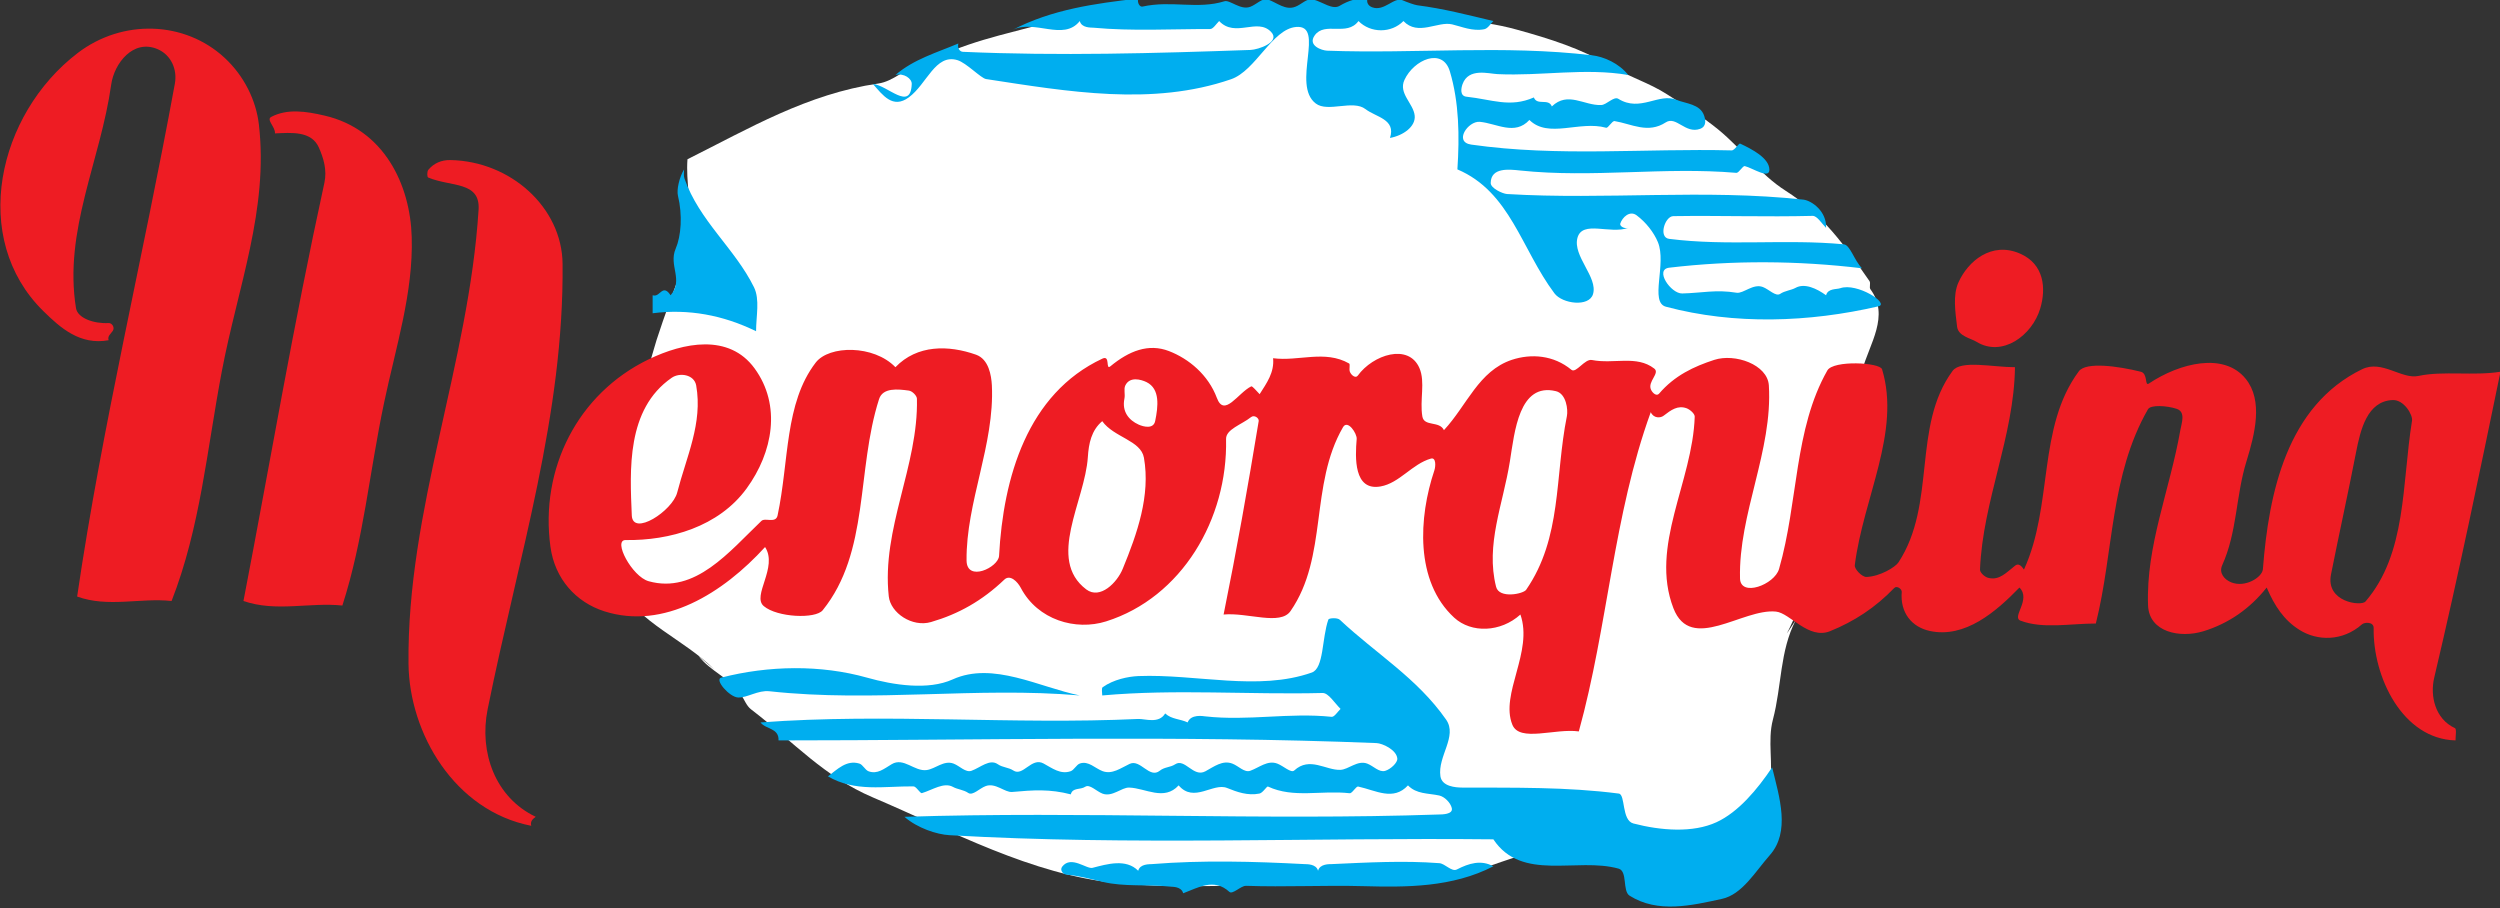 <?xml version="1.0" encoding="UTF-8" standalone="no"?>
<!-- Created with Inkscape (http://www.inkscape.org/) -->
<svg
   xmlns:dc="http://purl.org/dc/elements/1.1/"
   xmlns:cc="http://web.resource.org/cc/"
   xmlns:rdf="http://www.w3.org/1999/02/22-rdf-syntax-ns#"
   xmlns:svg="http://www.w3.org/2000/svg"
   xmlns="http://www.w3.org/2000/svg"
   xmlns:xlink="http://www.w3.org/1999/xlink"
   xmlns:sodipodi="http://sodipodi.sourceforge.net/DTD/sodipodi-0.dtd"
   xmlns:inkscape="http://www.inkscape.org/namespaces/inkscape"
   width="457"
   height="166"
   id="svg2"
   sodipodi:version="0.32"
   inkscape:version="0.45.1"
   version="1.0"
   inkscape:output_extension="org.inkscape.output.svg.inkscape">
  <rect width="100%" height="100%" fill="#333333" stroke="none"/>
  <g
     inkscape:label="Layer 1"
     inkscape:groupmode="layer"
     id="layer1"
     transform="translate(-221.795,-183.824)"><g
   clip-path="none"
   id="g4031"
   transform="matrix(12.176,0,0,-12.176,-1638.563,7795.625)">
              <path
   style="fill:#ffffff;fill-rule:nonzero;stroke:none"
   d="M 163.515,615.095 C 163.054,615.554 162.391,615.787 162.062,616.362 C 161.783,616.848 161.862,617.436 161.693,617.964 C 161.854,618.476 162.094,618.928 162.409,619.399 C 162.535,619.587 162.577,619.831 162.646,620.043 C 162.769,620.423 162.908,620.797 163.054,621.179 C 163.102,621.303 163.087,621.475 163.132,621.601 C 163.164,621.69 163.249,621.772 163.279,621.879 C 163.239,621.872 163.2,621.913 163.182,621.904 C 163.103,621.864 162.982,621.818 163.052,621.717 C 163.063,621.7 163.133,621.695 163.138,621.745 C 163.17,622.085 163.085,622.418 163.11,622.757 C 164.031,623.217 164.909,623.739 165.975,623.894 C 166.199,623.926 166.378,624.115 166.593,624.189 C 166.686,624.221 166.797,624.258 166.88,624.297 C 167.472,624.577 168.096,624.676 168.717,624.868 C 169.258,625.036 169.811,625.01 170.366,624.975 C 171.497,624.903 172.599,625.097 173.74,624.943 C 174.359,624.859 174.956,624.871 175.561,624.703 C 176.058,624.566 176.525,624.419 176.971,624.156 C 177.255,623.989 177.543,623.908 177.821,623.729 C 178.092,623.555 178.341,623.402 178.582,623.206 C 178.946,622.909 179.206,622.533 179.6,622.282 C 180.154,621.93 180.486,621.459 180.855,620.929 C 180.878,620.897 180.848,620.835 180.87,620.805 C 181.165,620.407 180.853,619.983 180.746,619.588 C 180.638,619.186 180.464,618.824 180.343,618.43 C 180.226,618.053 180.075,617.68 180.071,617.289 C 180.068,617.009 179.979,616.757 179.923,616.485 C 179.863,616.186 179.753,615.906 179.614,615.635 C 179.659,615.703 179.704,615.771 179.749,615.838 C 179.507,615.372 179.54,614.852 179.406,614.345 C 179.321,614.022 179.416,613.681 179.358,613.344 C 179.264,612.79 178.806,612.437 178.318,612.263 C 178.014,612.154 177.692,612.357 177.352,612.426 C 176.992,612.499 176.656,612.481 176.308,612.449 C 175.855,612.407 175.437,612.243 175.01,612.098 C 174.178,611.816 173.339,611.927 172.459,611.897 C 171.489,611.864 170.528,611.797 169.56,611.89 C 168.277,612.013 167.074,612.674 165.894,613.176 C 165.16,613.489 164.725,613.991 164.064,614.499 C 163.996,614.551 163.966,614.642 163.913,614.72 C 163.742,614.972 163.457,615.066 163.279,615.298"
   id="path4033" />

              <path
   style="fill:#ee1c23;fill-rule:nonzero;stroke:none"
   d="M 153.947,616.192 C 154.327,618.781 154.927,621.234 155.414,623.891 C 155.454,624.107 155.356,624.324 155.155,624.41 C 154.788,624.567 154.504,624.195 154.459,623.882 C 154.297,622.728 153.742,621.686 153.93,620.521 C 153.954,620.373 154.196,620.285 154.42,620.298 C 154.466,620.301 154.519,620.235 154.481,620.179 C 154.45,620.132 154.401,620.105 154.419,620.04 C 153.993,619.963 153.701,620.22 153.439,620.478 C 152.33,621.568 152.751,623.431 153.954,624.351 C 154.627,624.866 155.561,624.836 156.162,624.279 C 156.452,624.01 156.634,623.644 156.676,623.276 C 156.822,622.003 156.361,620.845 156.12,619.578 C 155.893,618.383 155.798,617.234 155.365,616.125 C 154.893,616.176 154.413,616.023 153.947,616.192"
   id="path4035" />

              <path
   style="fill:#ee1c23;fill-rule:nonzero;stroke:none"
   d="M 157.659,623.413 C 158.559,623.206 158.948,622.371 158.97,621.591 C 158.995,620.754 158.736,619.958 158.556,619.105 C 158.334,618.051 158.248,617.049 157.929,616.057 C 157.435,616.108 156.933,615.956 156.444,616.125 C 156.848,618.219 157.187,620.241 157.659,622.403 C 157.701,622.597 157.646,622.775 157.575,622.935 C 157.463,623.185 157.162,623.156 156.917,623.145 C 156.925,623.243 156.781,623.35 156.861,623.393 C 157.101,623.519 157.381,623.478 157.659,623.413"
   id="path4037" />

              <path
   style="fill:#ee1c23;fill-rule:nonzero;stroke:none"
   d="M 159.55,622.745 C 160.457,622.728 161.227,622.031 161.235,621.187 C 161.257,618.92 160.577,616.812 160.11,614.5 C 159.979,613.851 160.225,613.173 160.832,612.885 C 160.785,612.852 160.746,612.815 160.765,612.75 C 159.611,612.975 158.934,614.14 158.922,615.18 C 158.896,617.497 159.829,619.693 159.974,622 C 160.001,622.43 159.559,622.339 159.217,622.483 C 159.201,622.489 159.197,622.571 159.22,622.599 C 159.3,622.695 159.412,622.747 159.55,622.745"
   id="path4039" />

              <path
   style="fill:#ee1c23;fill-rule:nonzero;stroke:none"
   d="M 162.527,619.753 C 163.05,620.006 163.733,620.144 164.117,619.618 C 164.523,619.062 164.392,618.357 163.999,617.816 C 163.579,617.238 162.841,617.03 162.181,617.04 C 161.985,617.042 162.277,616.492 162.527,616.422 C 163.227,616.226 163.739,616.868 164.22,617.327 C 164.276,617.381 164.436,617.284 164.463,617.41 C 164.637,618.226 164.566,619.093 165.035,619.704 C 165.236,619.966 165.906,619.973 166.232,619.635 C 166.558,619.975 167.029,619.969 167.442,619.823 C 167.634,619.755 167.672,619.51 167.68,619.363 C 167.723,618.472 167.291,617.609 167.3,616.733 C 167.304,616.403 167.779,616.63 167.788,616.803 C 167.851,617.976 168.212,619.237 169.34,619.764 C 169.463,619.821 169.382,619.585 169.46,619.649 C 169.738,619.879 170.031,619.996 170.339,619.877 C 170.637,619.762 170.928,619.521 171.058,619.174 C 171.169,618.874 171.376,619.25 171.573,619.347 C 171.592,619.356 171.654,619.275 171.7,619.23 C 171.805,619.396 171.923,619.556 171.902,619.77 C 172.283,619.719 172.679,619.899 173.043,619.691 C 173.063,619.679 173.04,619.609 173.054,619.569 C 173.073,619.516 173.14,619.463 173.173,619.508 C 173.402,619.824 173.936,619.998 174.099,619.622 C 174.19,619.411 174.101,619.142 174.143,618.895 C 174.17,618.739 174.4,618.833 174.467,618.69 C 174.814,619.063 174.987,619.579 175.487,619.746 C 175.776,619.841 176.112,619.818 176.381,619.596 C 176.45,619.538 176.581,619.765 176.689,619.743 C 177.018,619.678 177.358,619.82 177.624,619.615 C 177.715,619.545 177.521,619.421 177.575,619.299 C 177.598,619.247 177.659,619.194 177.697,619.238 C 177.929,619.51 178.221,619.646 178.525,619.745 C 178.837,619.846 179.325,619.675 179.345,619.362 C 179.405,618.382 178.888,617.434 178.912,616.464 C 178.919,616.178 179.43,616.37 179.498,616.606 C 179.788,617.613 179.721,618.702 180.223,619.586 C 180.312,619.743 181.014,619.708 181.045,619.603 C 181.329,618.663 180.762,617.674 180.635,616.662 C 180.628,616.602 180.746,616.483 180.811,616.486 C 181.016,616.494 181.245,616.634 181.291,616.705 C 181.867,617.585 181.491,618.747 182.103,619.579 C 182.227,619.747 182.702,619.635 183.04,619.635 C 183.026,618.592 182.556,617.629 182.515,616.597 C 182.513,616.553 182.583,616.487 182.637,616.473 C 182.808,616.428 182.914,616.557 183.045,616.658 C 183.097,616.698 183.142,616.645 183.175,616.597 C 183.617,617.563 183.372,618.73 183.999,619.574 C 184.105,619.718 184.587,619.652 184.929,619.567 C 185.038,619.54 184.985,619.346 185.049,619.389 C 185.518,619.702 186.179,619.862 186.503,619.462 C 186.77,619.134 186.641,618.631 186.517,618.227 C 186.354,617.704 186.378,617.164 186.151,616.662 C 186.097,616.541 186.189,616.445 186.284,616.406 C 186.496,616.319 186.752,616.481 186.762,616.602 C 186.85,617.75 187.123,619.056 188.252,619.605 C 188.55,619.75 188.844,619.449 189.099,619.504 C 189.464,619.583 189.933,619.502 190.329,619.567 C 190.012,618.032 189.706,616.548 189.334,614.973 C 189.27,614.703 189.345,614.355 189.646,614.216 C 189.672,614.204 189.654,614.1 189.654,614.032 C 188.858,614.053 188.412,614.984 188.425,615.72 C 188.426,615.815 188.288,615.809 188.249,615.774 C 187.957,615.516 187.579,615.524 187.315,615.689 C 187.078,615.836 186.937,616.052 186.819,616.327 C 186.568,616.011 186.25,615.788 185.869,615.671 C 185.516,615.563 185.053,615.657 185.038,616.059 C 185.005,616.952 185.363,617.783 185.523,618.692 C 185.542,618.801 185.607,618.965 185.465,619.011 C 185.32,619.058 185.078,619.074 185.037,619.004 C 184.466,618.01 184.524,616.863 184.254,615.787 C 183.872,615.787 183.46,615.702 183.123,615.83 C 182.984,615.883 183.288,616.147 183.107,616.327 C 182.754,615.962 182.289,615.562 181.762,615.675 C 181.49,615.734 181.314,615.949 181.34,616.261 C 181.343,616.305 181.267,616.362 181.226,616.319 C 180.944,616.026 180.626,615.818 180.264,615.672 C 179.94,615.541 179.664,615.944 179.452,615.966 C 178.952,616.018 178.173,615.339 177.912,616.017 C 177.553,616.951 178.201,617.914 178.232,618.893 C 178.233,618.936 178.163,618.999 178.109,619.019 C 177.977,619.066 177.878,618.994 177.764,618.906 C 177.719,618.871 177.615,618.864 177.572,618.96 C 177.009,617.407 176.929,615.748 176.492,614.167 C 176.134,614.217 175.602,614 175.494,614.268 C 175.307,614.73 175.811,615.362 175.615,615.922 C 175.319,615.654 174.879,615.638 174.621,615.875 C 174.028,616.42 174.088,617.385 174.323,618.085 C 174.345,618.151 174.349,618.285 174.271,618.263 C 173.99,618.183 173.799,617.895 173.516,617.845 C 173.11,617.772 173.134,618.283 173.157,618.557 C 173.164,618.639 173.022,618.854 172.952,618.735 C 172.449,617.868 172.729,616.791 172.164,615.974 C 172.01,615.751 171.52,615.956 171.159,615.922 C 171.355,616.887 171.522,617.83 171.686,618.827 C 171.693,618.869 171.621,618.926 171.57,618.885 C 171.428,618.772 171.192,618.703 171.196,618.556 C 171.223,617.355 170.53,616.177 169.395,615.819 C 168.939,615.675 168.368,615.839 168.114,616.323 C 168.064,616.417 167.953,616.528 167.867,616.446 C 167.535,616.129 167.179,615.929 166.766,615.809 C 166.485,615.727 166.159,615.944 166.132,616.196 C 166.021,617.213 166.578,618.15 166.555,619.162 C 166.554,619.208 166.484,619.278 166.433,619.284 C 166.269,619.306 166.042,619.332 165.986,619.155 C 165.644,618.087 165.846,616.86 165.14,615.986 C 165.032,615.853 164.459,615.877 164.256,616.048 C 164.072,616.202 164.473,616.631 164.275,616.935 C 163.646,616.245 162.755,615.684 161.86,615.971 C 161.434,616.108 161.119,616.458 161.053,616.937 C 160.892,618.11 161.461,619.238 162.527,619.753 z M 162.873,619.476 C 162.19,619.004 162.246,618.089 162.274,617.411 C 162.287,617.088 162.885,617.477 162.956,617.754 C 163.094,618.291 163.341,618.794 163.241,619.361 C 163.211,619.527 162.992,619.559 162.873,619.476 z M 169.67,619.163 C 169.63,618.968 169.737,618.839 169.884,618.773 C 169.956,618.741 170.107,618.701 170.132,618.828 C 170.176,619.043 170.209,619.309 170.002,619.411 C 169.919,619.451 169.75,619.5 169.683,619.36 C 169.657,619.305 169.684,619.231 169.67,619.163 z M 169.121,618.286 C 169.078,617.623 168.499,616.752 169.097,616.299 C 169.305,616.142 169.561,616.402 169.645,616.609 C 169.862,617.137 170.063,617.708 169.963,618.276 C 169.917,618.537 169.511,618.581 169.337,618.825 C 169.173,618.686 169.134,618.489 169.121,618.286 z M 175.457,618.221 C 175.354,617.575 175.089,616.972 175.25,616.338 C 175.296,616.156 175.658,616.231 175.701,616.293 C 176.242,617.077 176.129,617.985 176.313,618.901 C 176.332,618.994 176.305,619.237 176.149,619.275 C 175.594,619.41 175.528,618.665 175.457,618.221 z M 188.16,618.354 C 188.037,617.72 187.911,617.16 187.785,616.526 C 187.7,616.107 188.238,616.043 188.302,616.117 C 188.924,616.84 188.847,617.878 189.001,618.832 C 189.015,618.919 188.88,619.149 188.71,619.142 C 188.327,619.126 188.227,618.697 188.16,618.354"
   id="path4041" />

              <path
   style="fill:#ee1c23;fill-rule:nonzero;stroke:none"
   d="M 183.115,621.341 C 183.482,621.181 183.508,620.815 183.42,620.519 C 183.3,620.111 182.847,619.778 182.46,620.018 C 182.377,620.069 182.188,620.101 182.171,620.243 C 182.144,620.468 182.106,620.715 182.19,620.905 C 182.333,621.226 182.687,621.527 183.115,621.341"
   id="path4043" />

              <path
   style="fill:#00aeef;fill-rule:nonzero;stroke:none"
   d="M 163.064,622.471 C 163.284,621.835 163.822,621.418 164.109,620.835 C 164.199,620.651 164.14,620.4 164.14,620.175 C 163.644,620.418 163.124,620.514 162.587,620.445 C 162.587,620.535 162.587,620.625 162.587,620.715 C 162.653,620.696 162.679,620.745 162.726,620.776 C 162.783,620.814 162.824,620.762 162.857,620.715 C 163.055,620.949 162.823,621.159 162.933,621.415 C 163.015,621.605 163.038,621.915 162.967,622.21 C 162.946,622.298 162.985,622.48 163.059,622.605 C 163.059,622.56 163.05,622.512 163.064,622.471"
   id="path4045" />

              <path
   style="fill:#00aeef;fill-rule:nonzero;stroke:none"
   d="M 167.987,624.697 C 168.579,625.007 169.226,625.095 169.877,625.17 C 169.859,625.104 169.902,625.04 169.941,625.049 C 170.377,625.146 170.764,625.003 171.172,625.129 C 171.254,625.154 171.413,624.99 171.56,625.046 C 171.653,625.08 171.741,625.185 171.829,625.154 C 171.965,625.104 172.088,624.99 172.235,625.046 C 172.328,625.08 172.411,625.181 172.506,625.155 C 172.644,625.119 172.793,624.996 172.9,625.06 C 173.038,625.141 173.162,625.18 173.319,625.17 C 173.301,625.104 173.336,625.059 173.388,625.039 C 173.572,624.969 173.717,625.201 173.848,625.143 C 173.91,625.116 174.026,625.074 174.066,625.069 C 174.463,625.018 174.821,624.924 175.209,624.832 C 175.164,624.787 175.126,624.72 175.072,624.709 C 174.896,624.674 174.731,624.749 174.59,624.782 C 174.375,624.834 174.078,624.601 173.859,624.832 C 173.678,624.647 173.366,624.647 173.184,624.832 C 173.01,624.595 172.679,624.83 172.527,624.617 C 172.416,624.463 172.635,624.39 172.713,624.387 C 174.04,624.338 175.358,624.476 176.69,624.318 C 176.868,624.297 177.094,624.199 177.234,624.022 C 176.585,624.133 175.93,624.004 175.275,624.035 C 175.136,624.041 174.836,624.134 174.746,623.884 C 174.723,623.82 174.705,623.706 174.806,623.696 C 175.188,623.655 175.458,623.527 175.817,623.685 C 175.866,623.557 176.038,623.678 176.087,623.55 C 176.328,623.782 176.569,623.561 176.828,623.571 C 176.91,623.574 177.017,623.707 177.086,623.664 C 177.415,623.459 177.695,623.76 177.961,623.648 C 178.094,623.592 178.314,623.588 178.373,623.412 C 178.395,623.347 178.412,623.251 178.314,623.214 C 178.093,623.132 177.953,623.412 177.798,623.311 C 177.53,623.136 177.285,623.288 177.029,623.33 C 176.991,623.336 176.933,623.222 176.902,623.23 C 176.503,623.341 176.036,623.064 175.75,623.347 C 175.531,623.108 175.258,623.296 175.005,623.319 C 174.829,623.334 174.61,623.015 174.877,622.977 C 176.193,622.79 177.481,622.923 178.788,622.89 C 178.831,622.889 178.894,623.001 178.914,622.992 C 179.095,622.907 179.348,622.775 179.353,622.604 C 179.357,622.45 179.104,622.624 178.985,622.654 C 178.952,622.662 178.897,622.55 178.856,622.553 C 177.766,622.646 176.707,622.473 175.612,622.588 C 175.444,622.606 175.173,622.637 175.169,622.402 C 175.167,622.322 175.349,622.239 175.414,622.235 C 176.899,622.145 178.374,622.313 179.862,622.151 C 179.989,622.137 180.216,621.973 180.204,621.727 C 180.137,621.795 180.069,621.908 180.003,621.907 C 179.303,621.889 178.606,621.914 177.91,621.903 C 177.784,621.901 177.684,621.583 177.847,621.562 C 178.725,621.45 179.597,621.563 180.47,621.48 C 180.565,621.472 180.627,621.236 180.744,621.12 C 179.778,621.236 178.809,621.242 177.849,621.129 C 177.624,621.102 177.873,620.738 178.044,620.742 C 178.338,620.749 178.551,620.804 178.861,620.753 C 178.962,620.737 179.109,620.895 179.255,620.839 C 179.347,620.804 179.449,620.691 179.515,620.736 C 179.586,620.784 179.678,620.789 179.745,620.826 C 179.881,620.902 180.063,620.817 180.204,620.715 C 180.232,620.821 180.359,620.801 180.417,620.821 C 180.668,620.909 181.165,620.589 180.99,620.549 C 179.947,620.307 178.828,620.269 177.8,620.543 C 177.551,620.609 177.814,621.187 177.679,621.513 C 177.619,621.658 177.5,621.811 177.359,621.916 C 177.256,621.992 177.144,621.885 177.114,621.79 C 177.104,621.756 177.169,621.709 177.234,621.727 C 176.96,621.627 176.547,621.845 176.472,621.579 C 176.396,621.303 176.782,620.987 176.705,620.732 C 176.646,620.534 176.244,620.586 176.126,620.744 C 175.628,621.409 175.463,622.267 174.669,622.605 C 174.702,623.102 174.695,623.613 174.556,624.076 C 174.447,624.442 174.014,624.252 173.874,623.948 C 173.78,623.745 174.01,623.595 174.028,623.411 C 174.044,623.248 173.856,623.113 173.657,623.077 C 173.75,623.36 173.446,623.388 173.289,623.51 C 173.101,623.655 172.724,623.456 172.543,623.594 C 172.172,623.874 172.695,624.783 172.247,624.743 C 171.887,624.712 171.642,624.085 171.27,623.958 C 170.092,623.552 168.826,623.772 167.593,623.961 C 167.516,623.973 167.298,624.204 167.163,624.245 C 166.831,624.345 166.705,623.886 166.433,623.686 C 166.192,623.508 166.042,623.72 165.894,623.887 C 166.112,623.872 166.462,623.466 166.477,623.888 C 166.48,623.966 166.361,624.055 166.232,624.022 C 166.507,624.259 166.852,624.358 167.177,624.495 C 167.159,624.429 167.196,624.372 167.245,624.37 C 168.687,624.306 170.125,624.348 171.563,624.398 C 171.677,624.402 172.019,624.515 171.872,624.669 C 171.663,624.887 171.335,624.575 171.092,624.832 C 171.047,624.787 171.002,624.712 170.957,624.712 C 170.372,624.713 169.786,624.678 169.205,624.732 C 169.168,624.735 169.026,624.726 169,624.832 C 168.753,624.522 168.321,624.865 167.987,624.697"
   id="path4047" />

              <path
   style="fill:#00aeef;fill-rule:nonzero;stroke:none"
   d="M 173.049,624.026 C 172.736,623.976 172.301,624.023 172.548,623.642 C 172.681,623.438 173.027,623.825 173.252,623.55 C 173.367,623.657 173.595,623.602 173.636,623.758 C 173.721,624.08 173.275,624.061 173.049,624.026"
   id="path4049" />

              <path
   style="fill:#00aeef;fill-rule:nonzero;stroke:none"
   d="M 175.953,621.877 C 175.917,621.88 175.864,621.966 175.827,621.921 C 175.761,621.843 175.563,621.892 175.623,621.73 C 175.716,621.476 175.94,621.533 176.161,621.488 C 176.211,621.478 176.302,621.631 176.274,621.723 C 176.235,621.854 176.096,621.867 175.953,621.877"
   id="path4051" />

              <path
   style="fill:#00aeef;fill-rule:nonzero;stroke:none"
   d="M 176.093,621.102 C 175.924,621.042 176.051,620.854 176.154,620.782 C 176.193,620.854 176.327,620.876 176.283,620.982 C 176.251,621.06 176.152,621.123 176.093,621.102"
   id="path4053" />

              <path
   style="fill:#00aeef;fill-rule:nonzero;stroke:none"
   d="M 163.618,614.975 C 164.326,615.157 165.109,615.171 165.807,614.974 C 166.2,614.863 166.723,614.781 167.092,614.948 C 167.697,615.222 168.394,614.829 169,614.707 C 167.448,614.841 165.912,614.598 164.341,614.77 C 164.169,614.789 164.008,614.671 163.871,614.676 C 163.742,614.68 163.508,614.947 163.618,614.975"
   id="path4055" />

              <path
   style="fill:#00aeef;fill-rule:nonzero;stroke:none"
   d="M 169.345,614.832 C 169.507,614.946 169.723,614.991 169.879,614.998 C 170.749,615.032 171.679,614.767 172.483,615.051 C 172.667,615.116 172.633,615.567 172.732,615.847 C 172.74,615.869 172.867,615.878 172.904,615.843 C 173.45,615.331 174.063,614.969 174.499,614.345 C 174.675,614.094 174.37,613.794 174.414,613.494 C 174.437,613.338 174.646,613.325 174.737,613.324 C 175.525,613.321 176.313,613.335 177.092,613.234 C 177.194,613.221 177.132,612.832 177.311,612.785 C 177.722,612.678 178.203,612.64 178.559,612.804 C 178.886,612.955 179.17,613.293 179.394,613.627 C 179.506,613.172 179.669,612.66 179.359,612.309 C 179.141,612.062 178.945,611.719 178.641,611.653 C 178.185,611.554 177.68,611.432 177.254,611.701 C 177.144,611.77 177.227,612.069 177.089,612.107 C 176.461,612.282 175.636,611.905 175.209,612.547 C 172.486,612.576 169.767,612.452 167.045,612.609 C 166.851,612.62 166.563,612.715 166.367,612.885 C 169.046,612.971 171.72,612.828 174.398,612.92 C 174.429,612.921 174.608,612.918 174.585,613.016 C 174.566,613.097 174.477,613.187 174.396,613.205 C 174.228,613.241 174.055,613.224 173.927,613.357 C 173.708,613.118 173.446,613.281 173.181,613.339 C 173.146,613.347 173.091,613.234 173.051,613.239 C 172.625,613.287 172.211,613.16 171.826,613.339 C 171.806,613.348 171.751,613.245 171.697,613.234 C 171.521,613.199 171.362,613.257 171.211,613.318 C 171.002,613.402 170.713,613.087 170.484,613.357 C 170.266,613.118 169.988,613.316 169.741,613.324 C 169.626,613.327 169.488,613.178 169.341,613.233 C 169.249,613.268 169.148,613.381 169.081,613.336 C 169.01,613.288 168.891,613.328 168.865,613.222 C 168.55,613.304 168.303,613.287 167.984,613.258 C 167.875,613.248 167.733,613.402 167.586,613.346 C 167.494,613.312 167.392,613.198 167.326,613.243 C 167.255,613.292 167.163,613.296 167.096,613.334 C 166.96,613.409 166.791,613.29 166.631,613.241 C 166.602,613.232 166.547,613.342 166.502,613.342 C 166.06,613.346 165.628,613.254 165.219,613.492 C 165.36,613.598 165.497,613.742 165.689,613.685 C 165.744,613.669 165.775,613.588 165.83,613.568 C 165.962,613.521 166.059,613.605 166.176,613.675 C 166.355,613.783 166.518,613.562 166.701,613.587 C 166.831,613.604 166.959,613.739 167.105,613.684 C 167.197,613.649 167.286,613.545 167.374,613.576 C 167.51,613.625 167.647,613.76 167.77,613.674 C 167.842,613.624 167.93,613.628 168.001,613.581 C 168.147,613.483 168.274,613.784 168.455,613.686 C 168.589,613.613 168.711,613.518 168.861,613.569 C 168.916,613.587 168.948,613.668 169.003,613.686 C 169.131,613.728 169.228,613.614 169.341,613.571 C 169.486,613.517 169.613,613.616 169.749,613.68 C 169.91,613.756 170.046,613.452 170.201,613.577 C 170.27,613.634 170.36,613.626 170.431,613.673 C 170.577,613.771 170.705,613.471 170.885,613.568 C 171.019,613.641 171.144,613.739 171.29,613.684 C 171.383,613.649 171.471,613.545 171.559,613.576 C 171.695,613.625 171.819,613.739 171.965,613.684 C 172.058,613.649 172.172,613.536 172.22,613.581 C 172.451,613.794 172.694,613.581 172.913,613.59 C 173.035,613.595 173.169,613.739 173.315,613.684 C 173.408,613.649 173.493,613.548 173.585,613.575 C 173.667,613.599 173.773,613.699 173.767,613.76 C 173.755,613.892 173.543,613.989 173.453,613.992 C 170.459,614.112 167.471,614.032 164.477,614.032 C 164.486,614.221 164.282,614.197 164.207,614.302 C 166.098,614.443 167.987,614.266 169.875,614.354 C 169.979,614.359 170.186,614.276 170.282,614.437 C 170.376,614.348 170.51,614.355 170.619,614.302 C 170.668,614.43 170.85,614.397 170.884,614.393 C 171.531,614.321 172.142,614.453 172.781,614.386 C 172.821,614.382 172.869,614.46 172.915,614.505 C 172.824,614.595 172.733,614.746 172.645,614.744 C 171.541,614.716 170.438,614.806 169.337,614.707 C 169.337,614.752 169.322,614.816 169.345,614.832"
   id="path4057" />

              <path
   style="fill:#00aeef;fill-rule:nonzero;stroke:none"
   d="M 168.736,612.137 C 168.869,612.31 169.102,612.096 169.191,612.119 C 169.411,612.176 169.695,612.26 169.877,612.075 C 169.904,612.181 170.047,612.172 170.082,612.175 C 170.844,612.236 171.611,612.215 172.372,612.175 C 172.405,612.173 172.55,612.181 172.577,612.075 C 172.604,612.181 172.749,612.174 172.781,612.175 C 173.318,612.199 173.859,612.23 174.398,612.189 C 174.482,612.183 174.584,612.055 174.66,612.094 C 174.843,612.188 175.024,612.243 175.209,612.142 C 174.592,611.824 173.905,611.826 173.253,611.844 C 172.669,611.86 172.082,611.828 171.496,611.849 C 171.42,611.852 171.294,611.714 171.246,611.758 C 171.015,611.971 170.775,611.82 170.552,611.737 C 170.525,611.843 170.384,611.834 170.346,611.838 C 170.015,611.873 169.668,611.831 169.345,611.908 C 169.164,611.951 168.993,611.999 168.798,612.017 C 168.748,612.021 168.696,612.085 168.736,612.137"
   id="path4059" />

            </g>

      
    </g>
</svg>

